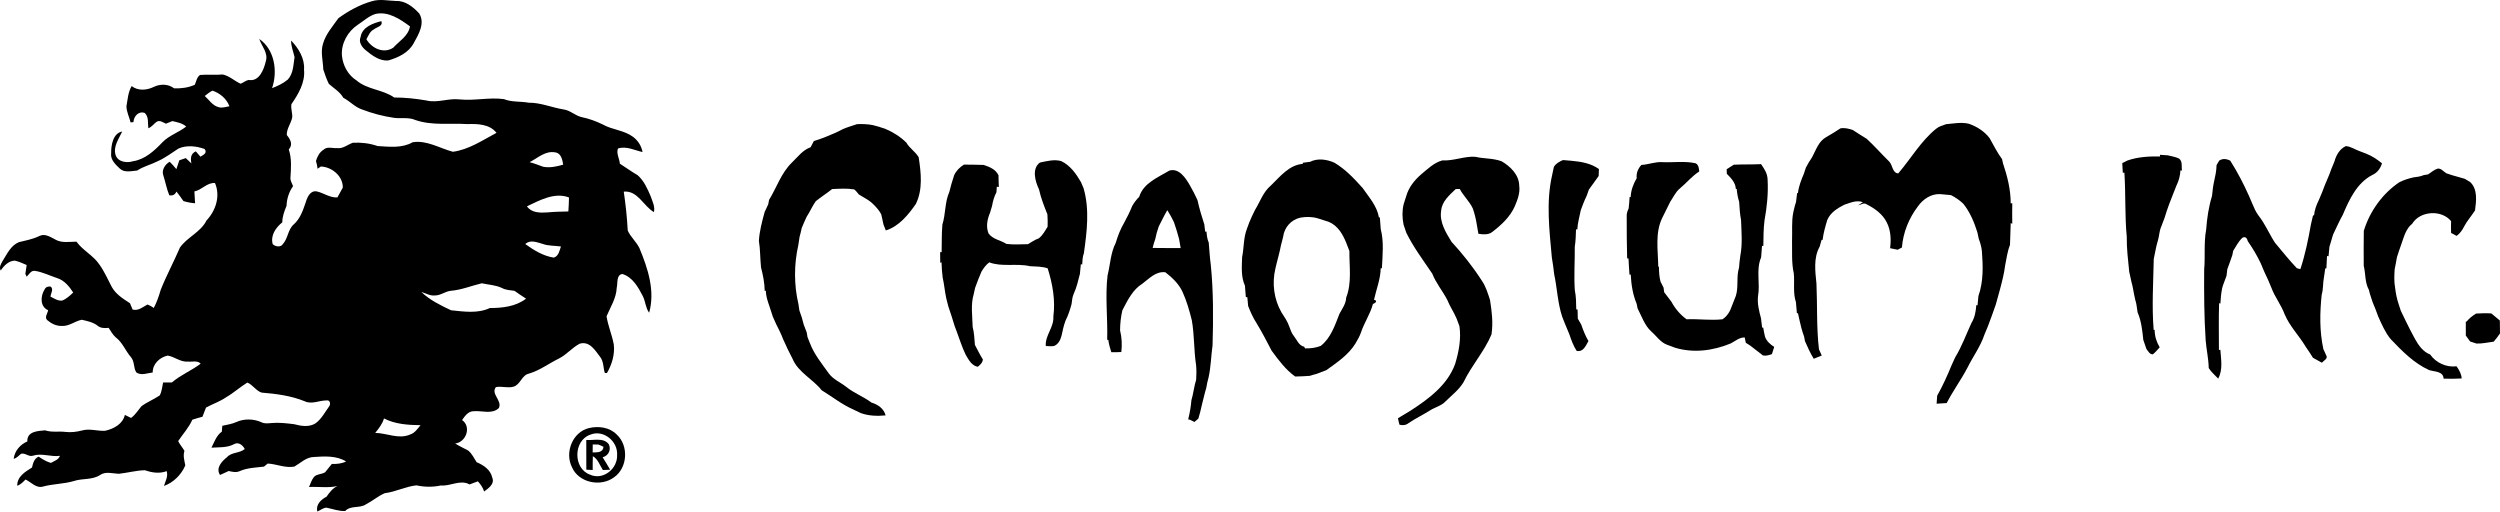 <svg viewBox="0 0 1225.65 250.78" version="1.1" xmlns="http://www.w3.org/2000/svg" id="Layer_1">
  
  <path d="M165.89,8.93c4.97-3.6,10.47-6.65,16.4-8.32,3.96-1.23,8.02-.23,12.05-.12,4.51-.15,8.28,2.99,11.18,6.1,2.97,4.74-.25,10.18-2.62,14.44-2.48,4.79-7.68,7.23-12.63,8.63-4.22.29-7.78-2.43-10.88-4.95-1.9-1.51-3.71-4.04-2.61-6.55.75-4.88,5.99-6.73,10.15-7.79,1.07,2.47-2.24,2.85-3.6,4.03-1.96.93-2.71,3.09-3.7,4.85,2.59,4.46,8.5,7.25,13.16,4.13,2.97-3.29,7.39-5.7,8.21-10.44-4.85-3.56-10.65-7.53-16.98-6.09-3.27,1.03-5.79,3.48-8.62,5.3-4.91,3.25-8.2,9.11-7.77,15.07.44,4.84,2.95,9.54,7.11,12.18,5.29,4.57,12.95,4.45,18.51,8.4,5.3,0,10.58.56,15.81,1.46,5.39,1.35,10.72-1.18,16.17-.53,7.28.77,14.57-1.12,21.83-.13,3.88,1.57,8.13,1,12.18,1.76,5.88-.07,11.34,2.39,17.08,3.3,3.27.43,5.66,3.06,8.84,3.76,3.57.74,7,1.97,10.27,3.57,4.68,2.68,10.47,2.81,14.88,6.07,2.44,1.81,4.17,4.48,4.7,7.49-3.94-.87-7.93-3.07-12.03-1.75-.99,2.3.74,5.01.91,7.45,2.91,1.83,5.66,3.89,8.65,5.6,3.16,2.7,4.87,6.68,6.48,10.43.82,2.48,2.22,5.02,1.56,7.72-5.13-3-7.99-10.74-14.78-10.04.93,6.32,1.61,12.69,1.95,19.07,1.39,3.16,4.22,5.48,5.73,8.62,4.12,9.91,7.79,20.92,4.76,31.68-1.77-2.42-1.78-5.56-3.11-8.18-2.28-4.39-4.93-9.22-9.98-10.81-3.11.34-2.22,4.53-2.8,6.76-.22,5.11-3.07,9.42-4.99,13.96.73,4.73,2.72,9.21,3.57,13.93.52,4.83-.94,9.75-3.38,13.9-.26,0-.78-.02-1.04-.03-.81-2.59-.53-5.58-2.25-7.83-2.49-3.22-5.14-7.92-10.03-6.54-3.72,1.91-6.42,5.38-10.19,7.27-4.94,2.41-9.38,5.84-14.71,7.41-3.6.76-4.12,5.33-7.54,6.4-2.84.86-5.8-.37-8.67.22-2.67,3.31,3.24,6.65,1.45,10.25-3.32,3.25-8.29,1.2-12.37,1.57-2.7-.01-4.29,2.37-5.67,4.33,4.73,3.32,1.94,10.88-3.38,11.5,2.02,1.32,4.25,2.27,6.36,3.43,1.86,1.5,2.88,3.76,4.15,5.73,3.4,1.44,6.84,3.69,7.67,7.57,1.31,3.12-1.88,5.19-3.96,6.8-.64-1.89-1.74-3.55-3.1-4.99-1.36.51-2.72,1.01-4.07,1.52-4.58-2.53-9.28.95-14.05.51-3.97.86-8.06.8-12.01-.06-5.33.58-10.19,3.2-15.51,3.84-3.31,1.42-6.07,3.87-9.27,5.5-3.1,2.06-7.39.35-10.15,3.25-3.14.12-6.08-1.02-9.1-1.64-1.7,0-3.04,1.33-4.57,1.88-.77-3.47,1.82-5.82,4.55-7.28,1.43-2.07,2.97-4.08,5.29-5.21-4.58,1.05-9.24.22-13.87.47.75-1.7,1.27-3.57,2.49-5,1.44-1.46,3.77-1.16,5.41-2.25,1.12-1.32,2.18-2.7,3.27-4.05,2.39.07,4.8-.13,6.99-1.22-4.72-2.9-10.51-2.55-15.81-2.19-3.77.1-6.46,2.92-9.52,4.7-4.5.85-8.68-1.26-13.09-1.48-.46.38-1.38,1.13-1.84,1.51-3.94.47-8.01.54-11.71,2.13-1.79.89-3.74.46-5.58.01-1.41.65-2.82,1.3-4.24,1.95-2.25-3.36.83-6.66,3.37-8.7,2.29-2.57,6.17-1.87,8.75-4.03-1.06-1.96-3.11-3.67-5.37-2.32-3.42,1.77-7.26,1.41-10.96,1.66,1.41-2.8,2.42-5.97,5.09-7.86.05-.71.16-2.14.22-2.86,2.28-.55,4.66-.83,6.82-1.82,3.9-1.76,8.56-1.67,12.45.11,1.52.76,3.23.48,4.86.36,3.71-.34,7.44.12,11.12.57,3.37.92,7.36,1.56,10.46-.44,2.96-2.14,4.62-5.5,6.73-8.39.74-.96.43-3.11-1.19-2.83-3.62-.08-7.34,2.1-10.86.41-6.72-2.74-13.97-3.66-21.14-4.25-2.75-.91-4.34-3.87-6.97-4.92-3.61,2.21-6.74,5.1-10.41,7.22-3.06,2.11-6.62,3.27-9.86,5.05-.57,1.5-1.15,2.99-1.73,4.49-1.66.45-3.33.9-4.96,1.45-1.72,3.88-4.62,7-6.96,10.49.84,1.71,2.14,3.14,3.09,4.79-.79,2.42-.02,4.74.41,7.13-1.94,4.56-5.77,8.37-10.46,10.08.71-2.37,2.15-4.73,1.32-7.28-3.51,1.35-7.19.77-10.64-.44-4.32.09-8.54,1.29-12.82,1.75-3.08-.12-6.5-1.32-9.25.64-3.8,2.46-8.56,1.51-12.73,2.89-4.91,1.49-10.12,1.36-15.07,2.7-3.51,1.05-5.82-2.12-8.68-3.42-1.21,1.19-2.39,2.51-4.06,3.04-.11-4.49,3.93-6.84,7.23-8.93.51-2.12,1.05-4.37,3.26-5.33,1.87,1.26,3.82,2.47,6.02,3.08,1.61-.98,3.75-1.5,4.43-3.48-4.45.64-8.9-1.46-13.23-.07-2,.73-3.79-1.48-5.79-.95-1.21.84-2.12,2.2-3.67,2.47.47-3.85,3.18-7.01,6.69-8.49-.21-4.96,5.1-5.14,8.71-5.46,3.24,1.11,6.65.36,9.98.78,2.73.33,5.48-.02,8.13-.71,3.75-1.07,7.56.39,11.34.15,4.16-.92,8.65-3.28,9.66-7.78l3.04,1.48c2.11-1.51,3.43-3.77,5.07-5.71,2.79-2.11,6.13-3.35,8.99-5.34,1.06-1.93,1.17-4.21,1.66-6.32,1.43-.03,2.87-.03,4.31-.03,4.3-3.71,9.63-5.79,14.11-9.2-1.65-1.72-4.13-.79-6.2-1.02-3.65.35-6.54-2.37-9.98-2.95-3.87.83-7.41,4.06-7.35,8.29-2.63.29-5.66,1.69-8.06-.06-1.44-2.29-.75-5.38-2.63-7.49-2.67-3.05-4.06-7.13-7.36-9.6-1.53-1.3-2.44-3.11-3.55-4.73-1.87.18-3.87.25-5.39-1.04-2.26-1.77-5.08-2.29-7.79-2.93-3.4.7-6.29,3.3-9.88,3.03-2.61.06-5.08-1.16-7.02-2.83-1.51-1.34.15-3.34.43-4.86-4.13-1.8-3.8-7.06-1.68-10.31.55-1.16,1.74-1.46,2.92-1.29,1.58,1.29.02,3.34-.1,4.92,1.78.87,3.57,2.17,5.66,1.96,2.15-.81,3.85-2.41,5.48-3.97-1.95-2.97-4.32-5.96-7.85-7.06-3.62-1.19-7.11-2.97-10.9-3.55-1.93-.32-2.89,1.72-4.05,2.86-.16-.36-.49-1.06-.66-1.41.22-1.44.43-2.88.65-4.32-1.91-.81-3.8-1.71-5.84-2.16-3.03.12-5.33,2.49-6.89,4.87-.89-1.6.08-3.2.88-4.6,2.2-3.46,3.99-7.63,8.03-9.32,3.42-.82,6.91-1.48,10.1-3.04,2.67-1.33,5.35.52,7.67,1.71,3.17,1.89,6.96,1.11,10.45,1.09,3.14,4.34,8.24,6.73,11.23,11.19,2.45,3.37,4.07,7.22,6.02,10.87,1.95,3.67,5.6,5.93,8.98,8.12.44,1.03.88,2.07,1.31,3.11,2.82.74,4.98-1.24,7.28-2.48,1.09.42,2.13.98,3.1,1.68,1.47-2.8,2.5-5.79,3.37-8.82,2.8-7.08,6.45-13.79,9.44-20.77,3.6-5.15,10.13-7.5,13.03-13.27,4.57-4.9,6.89-11.94,4.17-18.36-3.82-.38-6.43,3.39-10.1,4.1.12,1.93.24,3.87.33,5.81-1.94-.15-3.85-.5-5.7-1.07-1.09-1.6-2.25-3.14-3.43-4.67-.7,1.56-1.87,2.16-3.52,1.8-1.3-3.12-1.87-6.48-2.91-9.69-.98-2.66.85-5.44,3.11-6.73,1.19,1.12,2.21,2.4,3.27,3.64.52-1.44,1.01-2.88,1.45-4.34,1.05-.38,2.11-.74,3.17-1.09.92.87,1.83,1.76,2.76,2.62-.49-2.45-.42-4.79,2.17-5.92.56.66,1.69,1.96,2.25,2.62,1.45-.92,3.52-1.74,2.07-3.77-4.04-1.47-8.76-1.99-12.8-.25-3.4,2.16-6.6,4.67-10.33,6.29-3.24,1.66-6.89,2.47-9.94,4.52-2.77.2-6.24,1.21-8.51-.95-2.11-1.99-4.7-4.36-4.25-7.57-.06-3.9.9-9.79,5.41-10.62-1.63,3.63-4.51,7.28-3.24,11.51,1.08,3.42,5.46,4.04,8.47,3.08,5.97-.88,10.57-5.17,14.55-9.37,3.3-3.35,7.93-4.78,11.59-7.64-1.86-1.71-4.42-2.11-6.77-2.7-1.05.43-2.11.86-3.16,1.29-1.44-.61-3.04-1.94-4.61-.9-1.37,1.02-2.37,2.52-4.02,3.14-.36-2.51.35-5.56-1.76-7.5-3.03-1.11-5.39,1.65-5.53,4.46-.35.05-1.05.14-1.4.19-.64-2.66-2.01-5.19-2.04-7.96.63-3.33.76-6.88,2.56-9.86,3.14,2.44,7.33,2.05,10.73.44,3.26-1.6,7.15-1.58,10.1.66,3.45.11,6.96-.32,10.13-1.76.72-1.65.96-3.69,2.53-4.8,3.69-.35,7.42.12,11.12-.24,3.29.67,5.8,3.19,8.8,4.54,1.4-.53,2.57-1.69,4.09-1.85,4.99.87,7.33-5.13,8.23-9.06,1.37-4.13-1.96-7.42-3.18-11.06,7.56,5.18,9.12,15.9,6.28,24.14,2.74-1.06,5.46-2.32,7.72-4.23,2.75-2.98,2.69-7.21,3.31-10.97-.59-2.72-1.75-5.34-1.7-8.16,3.64,3.75,6.77,8.83,6.34,14.27.65,6.3-2.78,11.97-6.19,16.96-.34,2.15.55,4.27.41,6.43-.57,3-2.76,5.48-2.68,8.65,1.72,2.11,3.22,4.68.98,7.08,1.52,4.51,1.11,9.28.82,13.93-.12,1.47.84,2.74,1.28,4.07-2,2.87-3.07,6.15-3.19,9.64-1.05,2.61-2.08,5.22-2.08,8.09-3.16,2.57-5.87,6.38-4.71,10.68,1.23,1.28,3.93,1.72,4.97,0,2.59-2.8,2.43-7.15,5.39-9.69,2.92-2.61,4.34-6.37,5.56-10,.82-2.59,2.03-6.54,5.48-6.18,3.53.71,6.55,3.22,10.31,3,.84-1.64,1.84-3.19,2.66-4.84.08-5.65-5.37-10.13-10.76-10.33-.54.37-1.07.74-1.61,1.11-.14-1.3-.4-2.56-.79-3.8.63-2.2,1.76-4.32,3.75-5.57,1.81-1.7,4.38-.58,6.56-.77,2.94.45,5.2-1.75,7.81-2.62,4.09-.22,8.23.28,12.11,1.62,5.74.34,11.95,1.15,17.17-1.86,6.9-1.14,13.25,2.96,19.75,4.67,7.88-1.09,14.52-5.66,21.37-9.29-3.41-4.31-9.27-4.45-14.28-4.28-8.51-.56-17.27.83-25.5-2-3.28-1.48-6.93-.6-10.38-1.06-5.44-.77-10.78-2.2-15.91-4.17-3.43-1.17-5.86-4.03-9.03-5.68-1.69-2.94-4.65-4.64-7.1-6.82-1.13-2.25-1.93-4.66-2.73-7.04-.11-4.24-1.45-8.57-.11-12.73,1.39-4.72,4.75-8.46,7.51-12.41ZM100.39,47.06c2.15,1.96,3.83,4.73,6.82,5.49,1.75.55,3.53-.21,5.27-.45-1.38-3.7-4.59-6.38-8.27-7.65-1.44.6-2.59,1.68-3.82,2.61ZM259.66,79.5c2.26.59,4.43,1.46,6.62,2.25,3.3.64,6.66-.11,9.83-1.03-.38-2.36-1-5.65-3.89-6.01-4.83-.94-8.59,2.77-12.56,4.79ZM258.34,101.15c2.21,3.21,6.41,3.24,9.9,2.99,3.45-.33,6.92-.4,10.4-.47.16-2.29.27-4.57.31-6.86-7.03-2.7-14.31,1.36-20.61,4.34ZM257.53,119.66c4.22,3.01,8.75,5.84,13.96,6.64,2.38-.69,2.81-3.45,3.52-5.46-3-.43-6.11-.21-8.99-1.27-2.71-.76-6.14-2.23-8.49.09ZM221.06,142.56c-2.77.25-5.03,2.33-7.85,2.29-2.37.27-4.45-1.09-6.65-1.72,4.15,3.99,9.42,6.55,14.56,8.98,6.33.65,13.07,1.71,19.05-1.1,6.17,0,12.65-.7,17.74-4.59-1.96-1.19-3.79-2.57-5.69-3.84-2.07-.29-4.2-.36-6.09-1.36-3.11-1.51-6.61-1.6-9.94-2.34-5.05,1.21-9.9,3.24-15.13,3.68ZM188.25,205.14c-.78,2.72-2.56,4.94-4.3,7.11,5.75.04,11.54,3.28,17.17.75,2.29-.71,3.58-2.84,5.06-4.54-6.12-.1-12.39-.45-17.93-3.32Z"></path>
  <path d="M413.27,63.27c2.25-.95,4.6-1.64,6.92-2.41,2.59-.1,5.19-.04,7.75.48,2.11.48,4.17,1.16,6.21,1.89,3.77,1.58,7.25,3.8,10.17,6.66,1.57,2.78,4.45,4.44,6.07,7.19,1.16,7.57,2.11,15.77-1.38,22.91-3.73,5.34-8.3,11-14.73,12.99-.29-.75-.88-2.24-1.17-2.99-.35-1.65-.67-3.3-1.08-4.93-.98-1.89-2.4-3.48-3.92-4.95-2-2.07-4.67-3.24-7.05-4.78-.74-.86-1.39-1.81-2.29-2.48-3.57-.59-7.22-.33-10.81-.16-2.59,2.08-5.41,3.84-7.99,5.92-1.74,2.43-2.88,5.22-4.53,7.71-.85,1.81-1.63,3.66-2.41,5.51-.3,1.43-.61,2.87-1.03,4.28-.2,1.35-.4,2.69-.61,4.03-2.14,9.45-2.18,19.48.05,28.92.15,1.05.31,2.1.47,3.16.88,2.25,1.57,4.58,2.14,6.94.47,1.29.97,2.6,1.48,3.89.09.54.26,1.63.35,2.17.42,1.01.82,2.04,1.22,3.07,2.07,5.49,5.86,10.03,9.21,14.76,2.19,3.02,5.78,4.39,8.62,6.66,3.78,3.05,8.43,4.74,12.32,7.65,3.15.97,6.06,2.92,6.94,6.29-4.09.39-8.27.29-12.16-1.13-1.22-.6-2.44-1.17-3.66-1.75-5.58-2.45-10.39-6.29-15.54-9.45-4.37-5.55-11.46-8.69-14.29-15.45-1.65-3.16-3.19-6.35-4.62-9.61-.93-2.49-2.12-4.87-3.34-7.22-.59-1.27-1.15-2.55-1.7-3.82-.55-1.75-1.11-3.48-1.7-5.21-.85-2.43-1.67-4.89-1.73-7.49l-.54.11c-.05-3.92-.85-7.76-1.81-11.54-.44-4.34-.34-8.71-1.04-13.02.29-4.84,1.56-9.49,2.82-14.14.58-1.26,1.16-2.52,1.76-3.77.1-.53.29-1.58.39-2.11,3.72-6.05,5.91-13.14,11.09-18.22,2.9-2.76,5.36-6.27,9.29-7.63.53-1.02,1.06-2.03,1.59-3.04,1.8-.53,3.55-1.19,5.31-1.83,3.02-1.27,6.1-2.45,8.96-4.06Z"></path>
  <path d="M949.2,63.13c1.39-1.19,3.21-1.64,4.91-2.25,3.68-.31,7.45-1.09,11.13-.21,3.94,1.36,7.66,3.72,10.19,7.08,1.94,3.47,3.74,7.05,6.1,10.27.11.5.33,1.51.44,2.01,2.14,6.34,3.82,12.97,3.79,19.71.2-.03.58-.1.78-.13-.06,3.36-.07,6.72,0,10.09l-.77-.33c-.09,3.57-.24,7.14-.35,10.71-1.3,3.19-1.66,6.63-2.37,9.98-.28,1.96-.57,3.92-1.05,5.85-1.01,4.49-2.31,8.92-3.54,13.36-1.28,3.64-2.54,7.29-3.95,10.89-.56,1.27-1.1,2.56-1.61,3.85-1.93,5.85-5.65,10.82-8.36,16.3-3.11,5.93-7.09,11.35-10.16,17.3-1.66.14-3.31.25-4.94.31.07-.98.21-2.93.28-3.91,2.7-4.84,5-9.88,7.09-15.01.56-1.27,1.14-2.53,1.73-3.79,3.28-5.38,5.4-11.28,8.03-16.97,1.63-2.61,2.11-5.66,2.34-8.67l.6.12c.11-1.53.25-3.05.43-4.56,2.51-7.1,2.27-14.69,1.7-22.08-.22-2.07-.82-4.09-1.55-6.03-.23-1.02-.45-2.03-.64-3.04-1.57-5.04-3.61-9.93-6.92-14.09-1.79-1.71-3.84-3.12-6.04-4.23-1.77-.17-3.53-.32-5.28-.49-4.51-.21-8.41,2.45-10.94,6.01-4.41,5.79-7.28,12.87-7.83,20.15-.53.28-1.58.84-2.1,1.11-1.25-.25-2.48-.51-3.7-.76.54-4.29.36-8.7-1.62-12.62-2.02-4.07-5.79-6.82-9.75-8.81-1.43-1.15-2.91.18-4.36.46l2.4-1.59c-3.2-1.17-6.17.32-9.12,1.25-3.39,1.71-6.81,3.85-8.36,7.49-.96,3.21-1.89,6.43-2.28,9.76l-.49-.03c-.3,1.15-.63,2.28-.98,3.4-3.07,5.49-2.13,12.1-1.54,18.09.48,10.73-.03,21.5,1.23,32.19.34.76,1.03,2.27,1.37,3.03-1.3.55-2.61,1.08-3.92,1.59-1.71-2.76-3.05-5.71-4.33-8.68-.1-.54-.29-1.61-.39-2.15-.48-1.32-.9-2.67-1.29-4.01-.58-2.48-1.24-4.94-1.72-7.44-.14-.03-.41-.07-.55-.1-.14-1.79-.29-3.58-.46-5.36-1.53-4.54-.59-9.43-1.05-14.13-1.17-5.21-.75-10.6-.86-15.9.2-4.65-.31-9.37.6-13.96.4-1.69.74-3.4,1.34-5.04.19-1.45.37-2.91.54-4.36.1-.04.31-.13.42-.18.38-3.31,1.64-6.41,2.92-9.46.31-.99.63-1.97.97-2.95.9-1.75,1.92-3.44,3.03-5.07,1.93-3.54,3.14-7.78,6.92-9.87,2.37-1.33,4.7-2.77,6.96-4.29,2.1-.4,4.15.13,6.14.82,2.21,1.46,4.44,2.91,6.73,4.26,3.86,3.55,7.31,7.52,11.07,11.19,1.73,1.72,1.47,5.55,4.42,5.82,6.23-7.26,11.06-15.8,18.57-21.9Z"></path>
  <path d="M1144.46,79.25c.85-3.14,2.53-6.2,5.61-7.62,2.53.17,4.68,1.83,7.08,2.6.98.37,1.97.75,2.98,1.14,2.8,1.11,5.32,2.78,7.65,4.7-.72,2.53-2.34,4.68-4.79,5.75-7.47,3.86-11.27,12.04-14.37,19.42-1.78,3.15-3.21,6.48-4.8,9.73-.63,2.01-1.22,4.03-1.8,6.06-.17,1.53-.31,3.06-.43,4.6l-.75-.11c-.09,2.01-.23,4.03-.3,6.04l-.58.03c-.21,1.57-.39,3.15-.67,4.71-.51,2.68-.23,5.48-1.05,8.11-.94,8.9-1.11,17.95.82,26.74.47,1,.92,2,1.38,3.03,1.05,1.68-1.27,2.61-2.11,3.65-1.47-.81-2.94-1.6-4.37-2.43-1.11-1.83-2.33-3.59-3.53-5.35-3.23-5.45-7.84-10.01-10.33-15.9-1.7-4.64-4.86-8.54-6.56-13.17-.54-1.26-1.07-2.53-1.6-3.79-.63-1.33-1.23-2.65-1.85-3.97-.59-1.39-1.19-2.76-1.75-4.15-1.79-3.79-3.96-7.39-6.34-10.84-.36-1.42-1.07-2.43-2.6-1.69-1.97,1.78-3.14,4.22-4.55,6.42-.11.54-.33,1.63-.44,2.17-.85,2.28-1.54,4.61-2.45,6.87-.15,1.05-.27,2.1-.37,3.16-.64,1.62-1.21,3.27-1.81,4.9-.08.31-.25.93-.34,1.25-.51,2.47-.75,4.98-.86,7.5l-.64-.17c-.26,7.64-.08,15.29-.09,22.93l.71-.08c.3,4.71,1.33,9.76-1.07,14.13-1.6-1.69-3.41-3.19-4.64-5.19-.08-4.58-1.15-9.06-1.5-13.61-.76-11.52-.81-23.13-.73-34.69.58-6.53-.24-13.15.98-19.61.4-5.55,1.23-11.11,2.86-16.44.26-2.28.46-4.56.95-6.81.62-2.74,1.24-5.49,1.28-8.32.42-.73.85-1.46,1.29-2.19,1.74-1.18,3.6-.9,5.4-.02,3.51,5.52,6.55,11.36,9.22,17.34.53,1.31,1.11,2.62,1.68,3.93.84,1.98,1.69,4,3.03,5.73,3.22,4.07,5.19,8.94,8.03,13.28,3.51,4.22,6.96,8.49,10.73,12.49l1.72.44c2.34-7.14,3.87-14.54,5.17-21.94.39-1.47.73-2.95,1.03-4.44l.49.06c.23-2.7,1.21-5.22,2.39-7.63.54-1.29,1.09-2.6,1.64-3.9.72-2.08,1.59-4.1,2.45-6.13.73-1.64,1.4-3.32,1.97-5.03.49-1.23,1-2.47,1.53-3.69Z"></path>
  <path d="M1042.98,78.7c5.15-1.8,10.62-2.11,16.04-1.98l-.1-.83c1.27.06,2.56.15,3.86.26,1.85.46,3.76.74,5.51,1.58,1.86,1.44,1.13,3.9,1.41,5.93l-.73-.13c-.1,2.64-.82,5.17-1.98,7.53-.56,1.39-1.13,2.78-1.65,4.18-.64,1.62-1.27,3.25-1.9,4.87-.41,1.02-.77,2.05-1.09,3.09-.45,1.3-.87,2.61-1.26,3.92-.48,1.39-1.03,2.75-1.57,4.11-.94,2.11-.91,4.48-1.58,6.67-.93,2.96-1.37,6.04-2.04,9.06-.22,11.58-.99,23.18-.05,34.75l.5.03c-.03,3.05.92,5.93,2.46,8.54-1.08,1.19-2.12,2.42-3.34,3.44-1.65.02-2.3-1.58-3.17-2.63-.54-1.49-1.04-2.98-1.53-4.46-.47-4.58-.96-9.23-2.8-13.5-.21-1.37-.42-2.74-.61-4.1-.82-2.95-1.35-5.96-1.91-8.95-.68-2.25-.99-4.58-1.58-6.85-.58-5.72-1.28-11.43-1.21-17.2-1-10.43-.46-20.91-1.16-31.37-.19.01-.58.01-.78.01-.09-1.57-.19-3.14-.26-4.7.63-.32,1.89-.95,2.52-1.27Z"></path>
  <path d="M707.13,78.64c5.5.32,10.7-2.12,16.12-1.78,4.27,1.02,8.78.64,12.96,2.22,4.31,2.54,8.54,6.65,8.61,11.99.49,3.57-.85,6.94-2.22,10.16-2.32,5.2-6.61,9.12-11.05,12.52-1.94,1.49-4.51,1.2-6.75.87-.31-1.76-.63-3.51-.91-5.27-.41-2.43-1.02-4.81-1.82-7.13-1.64-3.53-4.62-6.15-6.41-9.58-.49.01-1.48.04-1.98.05-3.04,2.92-6.71,5.98-7.12,10.48-.96,5.66,2.24,10.77,5.06,15.37,5.49,5.95,10.55,12.33,14.92,19.15,1.94,2.82,2.88,6.13,3.95,9.34.89,5.6,1.61,11.29.72,16.95-3.52,8.36-9.76,15.18-13.67,23.34-2.23,3.74-5.71,6.38-8.77,9.38-2.04,2.23-5.12,2.9-7.61,4.45-3.48,2.21-7.23,3.99-10.64,6.31-1.26,1.03-2.89,1.16-4.4.77-.34-1.05-.54-2.12-.75-3.19,2.03-1.19,4.02-2.45,6.05-3.65,8.94-5.75,18.27-12.64,22-23.04,1.78-5.94,3-12.24,2.09-18.44-.47-1.24-.94-2.48-1.39-3.72-1.33-3.16-3.33-5.99-4.58-9.18-2.29-4.38-5.53-8.22-7.36-12.85-4.42-6.58-9.25-12.94-12.74-20.09-.45-1.32-.88-2.66-1.33-3.97-.66-3.29-.75-6.71.04-9.98.42-1.3.83-2.61,1.25-3.91,1.17-4.25,3.99-7.83,7.28-10.68,3.23-2.65,6.29-5.77,10.45-6.89Z"></path>
  <path d="M509.85,79.69c3.42-.7,6.9-1.67,10.38-.73,4.43,2.08,7.32,6.18,9.71,10.29.42.98.84,1.97,1.27,2.96,3.04,10.36,1.67,21.39.18,31.9-.65,1.78-.73,3.68-.83,5.56l-.67-.12c-.15,1.57-.3,3.15-.45,4.73-.87,3.32-1.6,6.71-3.07,9.83-.69,1.57-.79,3.29-1.02,4.97-.76,2.76-1.62,5.49-2.93,8.05-.51,1.31-.89,2.66-1.23,4.02-.68,2.97-1.03,6.69-4.01,8.31-1.43.54-3,.19-4.47.18-.4-5.21,4.08-9.17,3.71-14.47,1.06-7.99-.38-16.01-2.79-23.62-2.79-.95-5.77-.88-8.67-1.04-6.56-1.53-13.61.49-19.97-1.88-1.61,1.17-2.74,2.82-3.78,4.48-1.18,2.62-2.15,5.32-3.15,8.01-.23,1.01-.45,2.02-.67,3.04-1.56,5.21-.65,10.8-.53,16.15.78,2.86.83,5.84,1.1,8.77,1.28,2.39,2.43,4.85,3.91,7.13-.14,1.64-1.32,2.66-2.52,3.62-3.05-.59-4.45-3.47-5.89-5.89-1.87-3.78-3.05-7.84-4.55-11.76-.28-.72-.53-1.43-.82-2.14-1.03-3.27-2-6.57-3.15-9.8-.32-1.35-.66-2.7-1.03-4.03-.71-3.36-1-6.79-1.75-10.13-.33-2.49-.48-5-.57-7.51l-.63.27c.01-1.73-.01-3.47-.04-5.2.18,0,.55-.02.73-.03.11-4.5-.02-9.01.37-13.49,1.65-5.23,1.14-10.92,3.39-15.97.33-1.34.67-2.66,1.05-3.98.46-1.44.94-2.88,1.36-4.33,1.03-2.18,2.74-3.88,4.78-5.14,3.21.05,6.43.03,9.66.16,2.89.97,5.88,2.12,7.28,5.08.01,1.9.06,3.81.17,5.72-.25-.03-.76-.08-1.01-.1-.04.67-.13,2.02-.17,2.69-1.11,2.11-1.77,4.41-2.16,6.76-.34,1.08-.66,2.15-.97,3.24-1.35,3.23-2.11,6.8-.76,10.17,2.06,2.95,5.9,3.29,8.76,5.16,3.5.43,7.07.22,10.6.13,1.73-.96,3.31-2.21,5.23-2.82,1.97-1.47,3.08-3.7,4.38-5.73.07-2.02.05-4.05-.1-6.07-1.59-3.99-3.19-8.01-4.11-12.22-1.88-3.91-3.66-10.21.45-13.18Z"></path>
  <path d="M642.26,79.33c3.77-1.9,8.28-1.21,12,.47,5.37,3.21,9.69,7.79,13.82,12.42,3.08,4.5,7.04,8.78,7.95,14.37h.46c.1,1.92.25,3.82.43,5.73,1.62,6.26.88,12.84.57,19.22l-.58-.05c-.09,5.34-2.17,10.33-3.29,15.49,2.06.48.63,1.64-.53,2.07-1.32,4.96-4.32,9.22-5.9,14.08-.66,1.87-1.69,3.56-2.66,5.27-3.47,5.62-9.04,9.31-14.29,13.08-1.6.62-3.19,1.24-4.79,1.83-1.11.28-2.22.58-3.29.95-2.4.2-4.8.29-7.19.33-4.71-3.37-8.16-8.06-11.54-12.67-2.41-4.59-4.78-9.21-7.48-13.64-1.68-2.59-2.92-5.41-4.04-8.28-.14-1.43-.28-2.87-.39-4.3-.18-.02-.55-.05-.74-.06-.11-1.86-.25-3.71-.43-5.56-1.99-4.4-1.53-9.28-1.39-13.97.95-4.61.62-9.46,2.36-13.94.36-1.03.74-2.05,1.13-3.07.82-2.08,1.8-4.08,2.79-6.08,2.51-4.08,4.04-8.93,7.82-12.07,4.51-4.34,8.9-10.08,15.64-10.61v-.54c1.19-.15,2.37-.3,3.56-.47ZM637.5,106.7c-4.53,1.04-7.79,4.72-8.42,9.3-.32,1.37-.64,2.74-1.04,4.09-.73,3.95-1.93,7.79-2.8,11.72-1.68,7.14-.66,14.86,2.96,21.25,1.47,2.27,3.03,4.51,3.9,7.1.6,1.64,1.16,3.34,2.32,4.7,1.47,1.9,2.36,4.56,4.98,5.14.1.2.31.6.42.8,2.61.07,5.22-.26,7.68-1.22,4.93-3.81,6.99-10.14,9.18-15.74,1.39-2.53,3.2-4.95,3.31-7.96,2.84-7.3,1.48-15.21,1.57-22.82-.54-1.32-1.03-2.65-1.53-3.97-1.71-4.24-4.17-8.49-8.59-10.33-1.76-.54-3.49-1.13-5.24-1.67-2.84-.88-5.8-.89-8.7-.39Z"></path>
  <path d="M766.25,78.47c1.4.11,2.84.24,4.27.36,4.7.45,9.41,1.21,13.36,4.04-.05,1.14-.08,2.28-.12,3.42-1.64,2.2-3.22,4.43-4.8,6.67-.34,1.02-.7,2.04-1.08,3.05-1.12,2.26-2,4.63-2.88,7-.62,3.18-1.56,6.31-1.71,9.57l-.63-.22c-.06,2.88-.17,5.77-.61,8.63.08,7.07-.47,14.15.02,21.23.63,3.1.67,6.29.71,9.45l.64.08c.01,1.49.06,2.99.12,4.48.55.95,1.1,1.89,1.66,2.85.96,2.8,2.05,5.56,3.55,8.13-1.33,2.29-2.51,5.51-5.78,4.81-1.61-2.49-2.62-5.28-3.56-8.08-.8-1.87-1.56-3.76-2.34-5.64-.38-1.03-.78-2.05-1.2-3.07-2.24-6.78-2.45-14-3.94-20.93-.27-2.69-.67-5.36-1.12-8.02-1.2-13.38-2.91-27.15.13-40.39.33-1.34.62-2.7.86-4.06.99-1.7,2.7-2.58,4.45-3.36Z"></path>
  <path d="M804.73,80.86c3.52-.18,6.86-1.66,10.43-1.36,5.37.23,10.83-.64,16.14.55,1.52.8,1.6,2.49,1.76,4.02-3.57,2.3-6.26,5.65-9.5,8.34-2.11,1.72-3.18,4.3-4.7,6.49-1.33,2.67-2.64,5.36-3.98,8.03-3.53,7.36-2.02,15.67-1.91,23.52l.35.59c.03,2.37.14,4.75.78,7.05.48.98.97,1.95,1.48,2.93.07.56.22,1.68.3,2.25,1.21,1.54,2.41,3.1,3.57,4.7,1.8,3.37,4.31,6.31,7.4,8.56,5.87-.25,11.73.65,17.6.01,2.37-1.51,3.75-3.93,4.62-6.53.62-1.68,1.27-3.34,1.96-4.99,1.4-4.46.14-9.3,1.55-13.78.16-2.02.34-4.04.66-6.03,1.08-5.7.52-11.56.33-17.31-.6-2.96-.71-5.97-.93-8.97-.64-2.05-1.03-4.17-1.19-6.3l-.45-.02c-.11-3.11-2.4-5.31-4.41-7.41-.04-.74-.07-1.49-.07-2.23,1.15-.73,2.33-1.46,3.49-2.22,4.45-.21,8.91-.05,13.37-.28,1.59,2.26,3.19,4.72,3.21,7.6.38,6.67-.31,13.4-1.51,19.95-.52,4.17-.54,8.37-.58,12.57l-.65-.07c-.12,1.88-.26,3.77-.43,5.64-2.62,6.12-.39,12.7-1.52,18.99-.43,3.69.51,7.37,1.46,10.91.19,1.51.37,3.02.54,4.54h.54c.25,1.5.52,3,.88,4.49.81,2.21,2.55,3.76,4.52,4.98-.37,1.18-.76,2.36-1.14,3.54-1.42.52-2.88.96-4.38.66-2.09-1.66-4.22-3.24-6.3-4.88-.53-.34-1.59-1-2.12-1.34-.13-.65-.4-1.97-.53-2.62-2.66-.04-4.69,1.84-6.92,2.97-8.63,3.56-18.28,4.82-27.32,2.05-1.3-.51-2.58-.98-3.86-1.45-3.23-1.18-5.09-4.22-7.59-6.37-3.4-3.05-4.78-7.52-6.84-11.45-.11-.54-.32-1.63-.43-2.18-1.9-4.54-2.68-9.49-2.91-14.38l-.62.04c-.14-2.64-.4-5.26-.48-7.9-.17-.03-.51-.1-.67-.13-.15-6.85-.26-13.7-.21-20.55-.09-1.38.37-2.67.95-3.89.21-1.84.37-3.68.46-5.53l.53-.08c.14-3.28,1.3-6.38,2.95-9.19-.26-2.5.63-4.72,2.32-6.53Z"></path>
  <path d="M558.52,96.47c2.08-6.79,9.28-9.53,14.85-12.87,4.86-1.26,7.98,3.82,10.07,7.41,1.31,2.3,2.54,4.66,3.63,7.08.9,4.05,2.09,8.02,3.37,11.97.11.88.31,2.64.42,3.52l.64-.05c.15,1.83.33,3.69,1.1,5.39.33,3.58.48,7.18.99,10.76,1.33,13.15,1.27,26.39.88,39.6-.74,5.29-.8,10.65-1.98,15.88-.5,1.63-.81,3.31-1.09,4.99-.43,1.35-.78,2.73-1.11,4.11-.66,2.62-1.33,5.25-1.91,7.89-.32,1.02-.62,2.05-.89,3.09-.48.4-1.42,1.22-1.89,1.63-.79-.37-1.56-.75-2.32-1.13l-.76-.12c.77-3.08,1.33-6.21,1.58-9.37.98-3.33,1.31-6.82,2.34-10.13.13-2.39.2-4.78-.05-7.15-1.12-7.28-.79-14.71-2.09-21.96-1.2-4.82-2.57-9.61-4.64-14.13-1.87-3.85-4.98-6.8-8.32-9.39-4.66-.61-7.86,3.04-11.23,5.55-4.82,2.96-7.36,8.28-9.87,13.13-.74,3.21-1.1,6.51-1.11,9.81.87,3.46,1.02,7.06.61,10.6-1.64.09-3.27.13-4.9.1-.67-1.97-1.2-3.99-1.48-6.04l-.55-.05c.31-10.52-1.05-21.07.18-31.55,1.35-5.34,1.47-11.01,4.02-16,1.01-3.41,2.31-6.75,4.12-9.83,1.41-2.67,2.84-5.36,3.93-8.19.93-1.67,2.12-3.18,3.46-4.55ZM568.1,110.99c-.32,1.07-.66,2.14-1.02,3.2-.24,1-.47,1.99-.69,3-.53,1.42-.93,2.88-1.3,4.36,4.58.09,9.16.04,13.74.06-.23-1.49-.47-2.96-.77-4.43-.71-2.79-1.59-5.52-2.51-8.24-.98-2.02-2.03-4.01-3.26-5.9-1.54,2.57-2.81,5.29-4.19,7.95Z"></path>
  <path d="M1190.39,85.5c1.54-1,2.95-2.31,4.74-2.86,1.74-.15,2.82,1.49,4.2,2.31.98.35,1.98.68,3.01.99,2,.62,4.03,1.17,6.07,1.73.86.53,1.73,1.05,2.62,1.58,3.76,3.55,2.98,9.25,2.38,13.89-1.73,2.72-3.9,5.13-5.4,7.99-.85,1.77-2.05,3.34-3.62,4.52-.92-.5-1.82-.99-2.72-1.46-.07-1.93-.06-3.85,0-5.77-4.66-5.74-15.22-5.07-19.04,1.24-2.97,2.37-3.97,6.04-5.15,9.48-.83,2.3-1.62,4.62-2.36,6.95-.38,1.99-.68,4-1.12,5.98-.2,3-.32,6.05.23,9.03.33,2.74.85,5.47,1.76,8.09.36,1.04.7,2.09,1.02,3.15.74,1.58,1.5,3.16,2.28,4.73,1.51,3.07,3.02,6.13,4.68,9.12,1.76,3.16,3.92,6.24,7.43,7.61,2.91,4.13,7.92,6.4,12.96,5.79,1.24,1.8,2.38,3.71,2.5,5.96-2.96.17-5.92.18-8.86.08-.19-3.69-4.41-3.33-7.09-4.19-7.52-3.39-13.31-9.38-18.91-15.23-2.68-3.27-4.31-7.19-6.05-11-.89-2.39-1.72-4.78-2.77-7.1-.44-1.31-.81-2.61-1.27-3.9-.14-.54-.42-1.61-.57-2.15-1.99-3.61-1.52-7.84-2.5-11.73-.09-5.71-.01-11.43.03-17.15,2.91-9.56,9.16-18.32,17.52-23.9,2.14-1.04,4.41-1.77,6.74-2.3,1.73-.2,3.52-.43,5.16-1.14.53-.09,1.58-.25,2.1-.34Z"></path>
  <path d="M1213.92,153.73c2.48-.14,4.98-.25,7.49-.06,1.37,1.16,2.76,2.31,4.16,3.46.05,2.11.03,4.21.08,6.32-.95,1.42-1.96,2.78-3.09,4.05-2.81.33-5.58,1.03-8.42.93-1.06-.36-2.1-.7-3.14-1.02-.71-.98-1.43-1.95-2.11-2.91.01-2.26.01-4.51,0-6.77l.45-.14c1.23-1.61,2.88-2.78,4.58-3.86Z"></path>
  <path d="M288.75,209.87c4.65-1.11,10.09-.42,13.56,3.13,6.04,5.45,5.41,16.44-1.33,21.05-6.54,4.81-17.35,2.63-20.61-5.08-3.57-7.21.32-17.18,8.38-19.1ZM289.35,213.12c-8.36,2.93-8.42,16.68-.04,19.6,6.37,2.89,13.53-2.96,13.23-9.61.47-6.75-6.71-12.69-13.19-9.99Z"></path>
  <path d="M287.43,215.7c3.63.31,8.49-1.33,11.04,2.11,1.29,2.72-.18,5.59-3.01,6.39,1.27,2,2.48,4.04,3.68,6.09-.89.03-2.69.11-3.58.14-1.52-2.33-2.37-5.32-4.91-6.78-.1,2.25-.09,4.51-.08,6.77l-3.12-.16c.01-4.85.01-9.71-.02-14.56ZM290.59,217.91c-.02,1.3-.03,2.6-.03,3.91,2.23-.05,5.12.11,5.3-2.8-.62-.27-1.88-.82-2.51-1.09-.92,0-1.84,0-2.76-.02Z"></path>
</svg>
